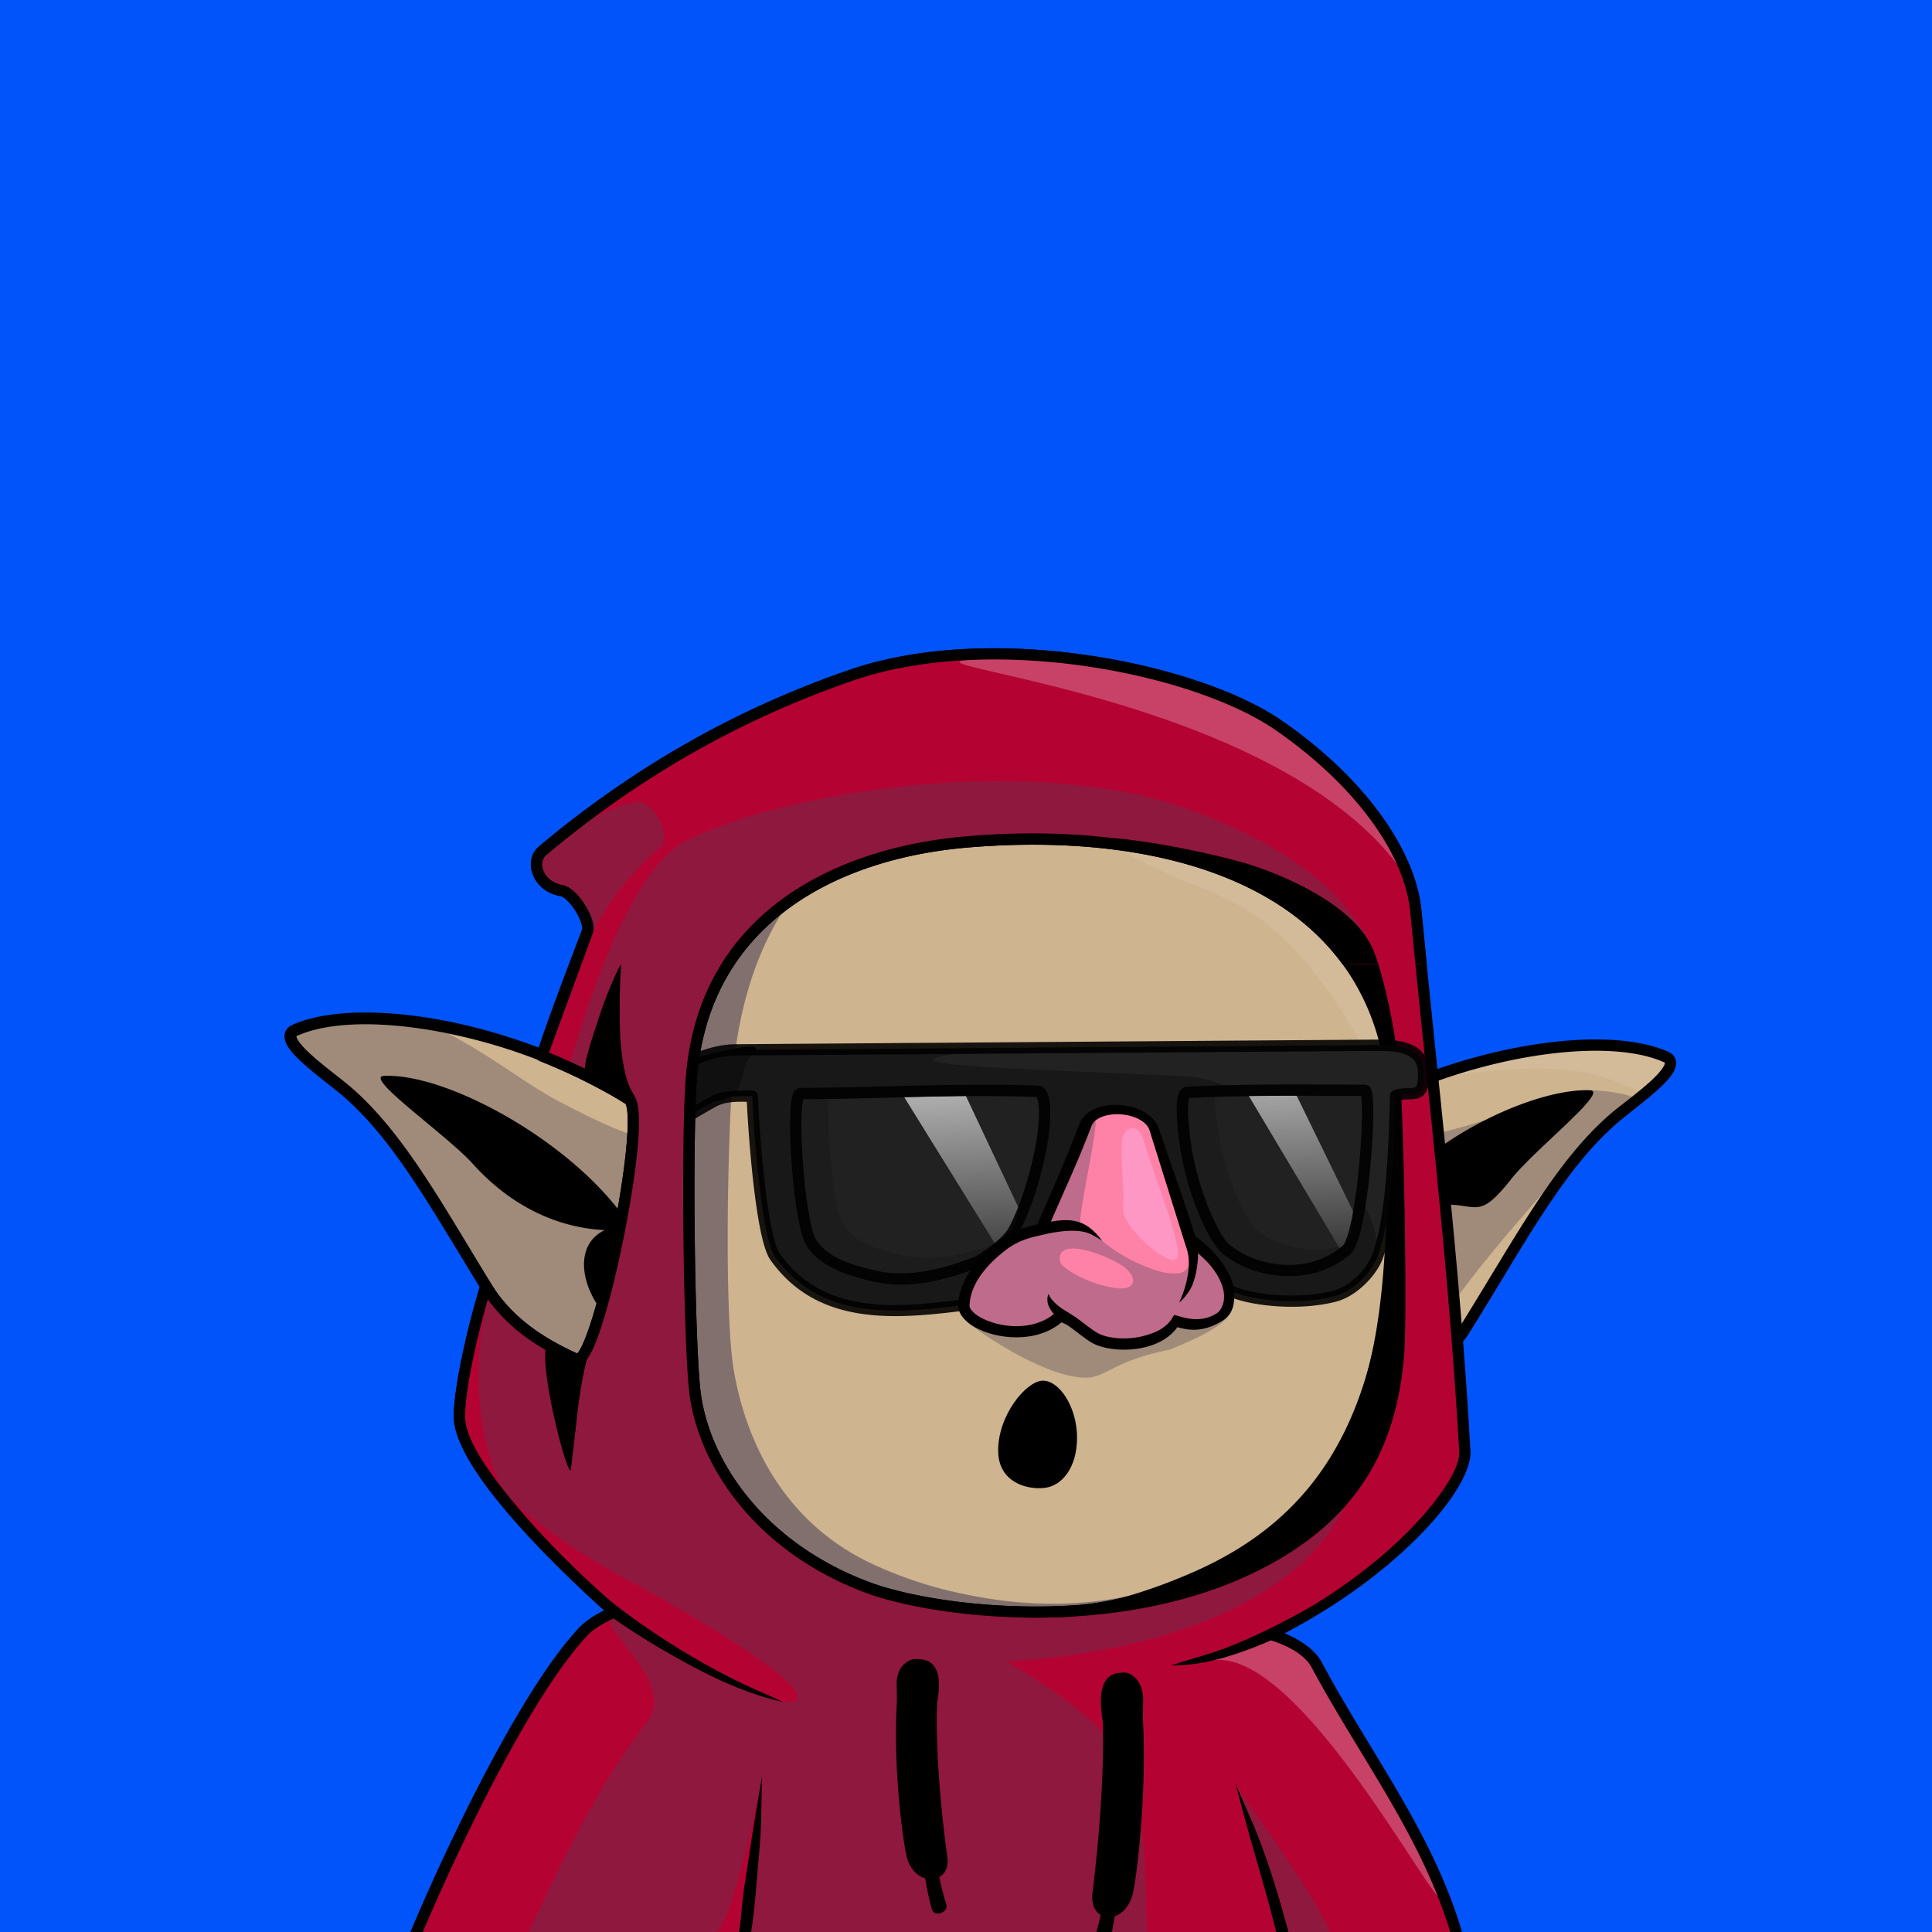 <svg xmlns="http://www.w3.org/2000/svg" viewBox="0 0 2048 2048"><rect width="100%" height="100%" fill="#0054fa"/><g><path d="M664.25 1163.954l.12-8.52c.8-178.728 128.36-299.391 281.77-312.65 261.879-22.635 506.601 68.68 531.1 307.08l.76 8c103.833-46.91 227.811-63.93 287.686-37.61 22.147 9.74-33.629 47.01-54.284 64.78-58.889 50.65-100.057 130.4-159.538 225.58-16.432 26.29-64.94 55.98-103.185 66.12-33.983 99.12-96.476 158.29-182.401 195.73-20.435 8.9-40.483 16.44-60.333 22.6-21.982 8.47-33.677 16.19-35.954 30.73 65.587.63 135.027 26.53 198.6 114.89 41.749 58.02 79.428 133.63 111.807 207.32H512.26c51.49-109.62 90.59-193.75 158.05-270.42 30.35-34.5 112.98-63.8 173.85-70.81l-.28-42.88c-77.35-31.62-192.24-139.97-195.96-206.06-.07-1.24-.07-3.25 0-5.95-39.29-3.74-101.98-39.04-121.07-69.58-59.48-95.17-100.65-174.92-159.54-225.57-20.65-17.77-76.43-55.04-54.28-64.78 72.79-32 240.32.05 351.22 72z" fill="#ceb48f"/><path d="M1339.601 919.447c134.666 83.519 147.647 264.478 138.178 252.824-17.558-21.602-69.783-172.432-182.619-221.684-73.261-31.98-140.617-53.551-132.157-96.243 1.407-7.073 108.658 22.968 176.598 65.104zm171.389 225.152c92.045-35.298 204.328-53.607 259.807-22.537 8.18 4.581-14.491 36.79-29.671 34.271-31.586-5.244-53.031-42.345-230.136-11.735zm-340.171 581.63c1.645-7.552 85.513 1.804 146.382 57.832 69.208 63.692 116.474 160.354 109.435 156.547-62.753-33.993-46.047-52.918-112.495-102.58-122.765-91.764-152.599-52.399-151.085-64.312.635-5.006 4.221-31.282 7.763-47.487z" fill="#fff" fill-opacity=".1"/><path d="M716.59 1205.4c-7.392-8.79-15.342-17.33-24.25-25.47-6.429-5.88-13.231-11.49-20.441-16.84l-1.608-1.18.081-6.45c.784-175.291 125.818-293.694 276.28-306.699 74.288-6.421 147.238-3.646 214.048 9.158-46.71-7.553-95.59-9.226-144.43-5.007-135.032 11.664-225.18 116.514-239.482 285.818-5.233 61.94-9.551 253.77 1.276 315.37 11.095 63.12 44.916 157.73 151.538 206.06 53.529 24.26 155.348 53.39 263.398 32.48-.36.1-15.6 11.34-15.45 11.31 0 0-149.41 138.84-235.221 120.5 51.737 16.44 115.461 21.24 170.521 1.08 43.97-16.11 95.76 141.88 103.36 222.47H594.838c27.912-59.41 72.782-156.39 125.001-221.88 44.124-55.33 95.768-84.42 123.644-87.63-.026-.09-.034-63.24-.055-81.28-45.307-19.37-102.749-64.46-142.634-111.29-26.535-31.16-45.451-62.96-46.883-88.42l-.432-9.33c-.01-1.99-4.887-2.25-4.985-2.26h-.011c-18.557-1.79-42.488-10.98-64.275-23.26-22.529-12.7-42.835-28.67-52.146-43.6-39.189-62.82-70.441-118.93-104.044-164.44-17.717-23.99-36.1-45.06-56.574-62.69-10.3-8.86-29.381-22.6-43.081-35.32-3.766-3.5-7.109-6.91-9.682-10.11-1.731-2.15-3.1-4.16-3.887-6.02a7.68 7.68 0 0 1-.423-1.25c-.053-.23-.239-.43-.129-.6.243-.39.75-.57 1.346-.83 35.917-15.82 95.36-15.34 159.448-2.25 49.412 25.83 82.14 53.67 119.802 73.2 45.949 23.82 85.53 42.72 117.572 41.82 1.94-.06 4.621-.44 5.676-2.13.543-.87-1.495-3.03-1.496-3.03zm627.69 842.6c-3.15-13.2-6.34-25.6-9.72-38.08l-8.96-31.63-6.01-21.13-7.23-26.56-7.06-26.68c7.08 16.07 61.11 89.31 82.79 144.08h-43.81zm345.47-845.52c-54.99 64.46-110.62 122.25-161 194.9-21.98 31.69-46.91 66.71-78.59 76.73 17.41-67.03 32.04-203.75 31.87-273.34 17.25 21.55 169.61-44.7 200.43-45.15 15.99-.23 59.29 4.78 49.25 13.1l-41.96 33.76z" fill="#4c4157" fill-opacity=".35"/><path d="M1473.48 2048c-31.36-70.61-69.82-148.31-109.76-203.82-61.23-85.08-127.9-111.06-191.16-112.35-1.75 6.25-2.99 13.39-4.03 20.96l-1.27 9.63-1 6.46c-.37 2.2-.78 4.3-1.23 6.49-.63 2.99-1.33 5.75-1.98 8.7-.54-2.54-1.12-4.92-1.56-7.52-.65-3.79-1.14-7.5-1.43-11.33-.29-3.85-.28-7.65-.21-11.4.1-6.04.61-11.84 1.34-17.25 1.19-8.94 3.33-16.76 6.44-22.7.51-.97 1.05-1.88 1.62-2.75-100.32 22.51-198.598 9.82-319.09-38.22l.313 34.25c-.105 12.79-.504 25.53-1.236 41.16-.295 6.31 4.324 13.83 11.93 22.01 18.966 20.4 56.914 42.72 103.326 54.73 16.688 4.32 34.469 7.27 52.877 8.4 11.69.71 23.61.55 35.71-.2 5.91-.36 11.84-.85 17.84-1.45 5.95-.6 11.88-1.26 17.92-2.1 7.99-1.12 15.91-2.32 24.01-4.17-6.74 3.46-13.33 6.58-20.23 9.18-4.7 1.77-9.42 3.21-14.18 4.52-4.84 1.33-9.67 2.45-14.54 3.34-3.28.6-6.57 1.06-9.86 1.43-12.58 1.43-25.07 1.63-37.29 1.08-19.229-.88-37.816-3.91-55.253-8.34-49.182-12.5-89.212-36.5-109.288-58.09-10.457-11.25-15.564-22.24-15.145-30.92l1.188-34.16c-58.719 8.08-134.861 35.49-163.445 67.98-65.324 74.25-106.729 161.58-155.993 266.45h-12.972c51.774-110.2 92.14-197.3 159.955-274.38 30.174-34.29 110.673-63.91 172.324-72.14l-.216-33.59c-46.569-20.16-105.394-66.22-146.247-114.19-28.554-33.53-48.187-68.13-49.728-95.53-.017-.29-.03-.63-.04-1-19.037-2.93-42.322-11.96-63.642-23.92-24.563-13.77-46.446-31.45-56.617-47.68-32.852-52.48-60.121-100.25-87.863-141.03-22.174-32.6-44.621-60.69-70.596-83-14.586-12.54-46.173-34.73-56.936-50.45-3.947-5.76-5.309-11.12-4.392-15.31.842-3.86 3.342-7.34 8.615-9.66 47.079-20.66 133.03-15.67 218.378 10.04 36.991 11.15 74.084 25.77 107.43 44.28 7.556 4.08 14.942 8.32 22.121 12.73 1.868-180.935 131.512-302.905 287.231-316.364 265.331-22.933 512.591 70.755 537.561 312.204 60.98-26.46 128.04-42.78 184.9-46.39 40.2-2.55 75.37 1.31 100.02 12.15 4.61 2.02 7.04 4.99 8.09 8.25 1.36 4.18.31 9.58-3.54 15.45-10.33 15.76-42.56 38.4-57.34 51.11-58.5 50.32-99.27 129.66-158.36 224.21-16.57 26.52-64.49 56.61-103.57 67.87-34.79 99.22-98.12 158.58-184.71 196.3-20.64 9-40.88 16.61-60.93 22.84-8.16 3.16-14.83 6.19-20.01 9.57-4.35 2.84-7.56 5.91-9.58 9.63 64.74 2.66 132.85 30.37 195.31 117.18 41.97 58.33 79.88 134.32 112.43 208.41a5.95 5.95 0 0 1 .5 2.41h-12.91zm-1.46-889.61l-.75-7.91c-24.17-235.178-266.28-324.047-524.618-301.719-150.462 13.005-275.496 131.408-276.28 306.699l-.081 6.45 1.608 1.18c7.21 5.35 14.012 10.96 20.441 16.84 8.908 8.14 16.858 16.68 24.251 25.47-8.794-7.2-18.26-13.79-28.23-20.36-7.111-4.69-26.405-15.42-27.379-16.05-9.849-6.39-20.15-12.46-30.794-18.2-32.965-17.26-68.812-31.95-104.928-42.66-82.063-24.34-164.486-30.24-209.672-10.34-.596.26-1.103.44-1.346.83-.11.17.076.37.129.6a7.68 7.68 0 0 0 .423 1.25c.787 1.86 2.156 3.87 3.887 6.02 2.573 3.2 5.916 6.61 9.682 10.11 13.7 12.72 32.781 26.46 43.081 35.32 20.474 17.63 38.857 38.7 56.574 62.69 33.603 45.51 64.855 101.62 104.044 164.44 9.311 14.93 29.617 30.9 52.146 43.6 21.787 12.28 45.718 21.47 64.275 23.26h.011c.098.01 4.975.27 4.985 2.26.009 1.9.386 8.51.432 9.33 1.432 25.46 20.348 57.26 46.883 88.42 40.688 47.78 99.648 93.74 145.356 112.42 160.39 65.58 280.22 68.54 417.73 8.62 122.31-53.29 196.03-151.54 206.8-348.45 2.87-52.35 6-106.92 1.34-160.12zm-1064.783-17.94c66-2.67 191.943 66.49 250.961 145.34 14.558 19.45 30.905 41.84 44.229 63.95 12.896 21.4 11.905 69.97-3.528 71.12-60.576 4.53-110.059-92.04-57.849-116.91-48.187-2.24-98.222-24.04-139.601-69.96-28.326-31.44-117.065-92.62-94.212-93.54zm1063.353 277.7c-3.52 17.46-7.71 33.93-12.56 49.47 34.72-11.89 74.42-37.28 88.74-60.19 59.87-95.79 101.44-175.97 160.72-226.94 14.13-12.17 45.24-33.52 55.12-48.59.77-1.19 1.4-2.3 1.8-3.37.26-.68.54-1.27.37-1.81-.17-.51-.8-.66-1.51-.97-23.26-10.22-56.49-13.56-94.43-11.15-56.76 3.6-123.89 20.18-184.51 47 2.33 29.25 2.42 58.87 1.56 88.29 59.15-58.63 150.93-96.37 199.72-94.13 20.18.93-58.17 62.1-83.18 93.54-36.53 45.92-34.73 25.5-77.28 27.74 35.01 18.89-8.28 103.49-54.56 141.11zM787.582 2048c2.866-14.28 5.304-27.7 7.576-41.28l5.053-32.49 3.362-21.7 4.51-27.16 4.718-27.18-1.028 47.31c-.515 11.17-1.291 21.54-2.234 31.47-2.35 24.76-5.708 46.68-9.915 71.03h-12.042zm556.698 0c-3.15-13.2-6.34-25.6-9.72-38.08l-8.96-31.63-6.01-21.13-7.23-26.56-7.06-26.68 18.81 43.43c4.2 10.37 7.82 20.11 11.1 29.53 8.48 24.28 14.7 46.24 21.28 71.12h-12.21z"/></g><g><path d="M437.423 2048c44.546-106.33 122.124-255.71 180.469-317.92 8.979-9.58 22.284-16.62 33.342-21.32-71.2-63.54-165.229-159.68-164.287-208.32.619-31.92 14.876-94.04 28.058-136.93 21.766 34.8 52.448 57.88 96.171 77.5 21.54 9.67 77.39-263.35 55.058-276.45-30.852-18.09-59.154-32.36-91.739-45.33 14.814-44.21 30.324-84.72 48.141-131.559 4.119-10.83-14.733-41.466-27.539-43.668-24.998-4.298-33.543-30.721-19.823-42.231 92.665-77.732 199.731-142.179 327.332-186.071 149.004-51.254 365.464-7.336 453.174 53.452 86.13 59.685 139.03 134.25 145.06 196.781 18.57 192.686 41.05 378.296 51.92 572.686 1.99 35.6-74.58 128.36-206.22 193.78 18.28 5.24 40.56 16.31 49.09 32.23 52.23 97.52 117.67 176.63 147.93 283.37H437.423zM1024 892.548c-135.032 11.664-276.616 78.841-290.918 248.142-5.233 61.94-2.933 268.02 3.061 330.28 7.468 77.57 68.101 169.03 184.226 212.07 74.48 27.6 288.011 54.02 439.501-39.5 173.91-107.37 113.37-291.01 117.75-447.82 6.93-248.314-219.96-323.357-453.62-303.172z" fill="#b40333"/><path d="M604.894 1125.66c33.069-113.87 75.432-210.666 123.458-234.674 108.552-54.266 366.158-91.304 527.278-34.53 134.06 47.24 177.02 108.051 192.15 136.12-31.54-45.979-110.18-72.589-129.25-77.971-51.04-14.402-112.32-24.548-140.04-26.302-10.35-1.392-20.86-2.387-31.44-3.025-40.12-2.894-81.72-2.323-123.57 1.292-137.75 11.9-281.786 80.902-296.376 253.61-5.251 62.15-2.947 268.91 3.067 331.37 7.636 79.33 69.357 173.1 188.113 217.11 75.368 27.94 291.446 54.62 444.736-40.02 25.34-15.64 45.82-32.87 62.32-51.37-54.03 109.11-210.58 154.94-358.38 164.11 43.71 25.33 79.2 50.59 102.3 75.76.9 70.83-9.8 159.44-11.04 167.92-1.84 12.61 2.16 21.01 8.41 24.88-1.67 8.94-3.47 14.71-4.42 18.06H796.211c4.099-24.46 5.665-53 8.027-78.23 1.009-10.78 1.843-22.01 2.402-34.11l.025-.55c.395-8.68.605-17.75.763-27.38l.245-17.13.11-7.59-.427 2.53a3.6 3.6 0 0 0-.033.19l-.514 3.01c-4.869 27.11-32.15 152.67-48.215 159.26H560.562c27.912-59.41 72.782-156.39 125.001-221.88 29.911-37.51-34.724-87.1-39.447-108.44 1.482-.73 2.952-1.41 4.393-2.06 34.359 24.44 77.723 48.34 99.625 59.1 11.027 5.41 18.65 8.96 29.741 13.46 26.429 10.72 43.697 14.55 50.565 15.99 40.129 2.65 3.053-35.8-156.183-124.8-12.251-6.39-23.987-12.87-35.129-19.37-48.033-28.05-85.006-56.53-104.43-79.34l-.551-.7c-9.327-12.61-43.777-94.98-17.012-202.57 15.872 21.82 35.811 38.91 61.049 53.57-3.615 34 25.556 141.64 27.056 126.14 1.303-13.48 2.652-23.06 4.058-34.39 1.795-14.45 4.535-49.1 12.605-81.12.005-.02.003-.04-.007-.07 3.389-4.44 7.227-12.06 11.037-22.17 19.871-52.78 44.602-177.56 44.477-230.77-.024-10.26-1.177-18.04-2.937-22.67-3.964-10.43-12.34-13.81-16.473-59.86-1.201-13.39-1.796-50.19.345-83.53.208-3.24-13.782 26.65-22.288 52.57-8.758 26.68-15.399 45.89-16.199 57.63l-14.964-7.06zm604.626 810.59c6.65 40.48 4.03 83.53 6.69 111.75h-37.58c1.8-8.49.56-2.86 2.98-16.62 8.47-2.81 16.66-11.44 19.73-26.32 2.01-9.71 5.6-35.57 8.18-68.81zM827.807 969.262c-27.683 45.118-45.337 102.198-51.019 169.468-5.233 61.94-9.551 253.77 1.276 315.37 11.095 63.12 47.168 160.51 151.538 206.06 41.716 18.2 71.378 26.74 118.298 34.53 67.06 11.13 118.06 4.55 162.43-6.44-18.78 5.36-37.64 9.38-56.28 12.27-97.76 8.54-188.374-7.09-231.596-23.11-113.495-42.06-173.04-131.2-180.338-207.01-5.975-62.06-8.271-267.47-3.055-329.21 6.576-77.84 40.702-133.54 88.746-171.928zM980.708 1991.12c1.856 10.91 4.056 21.87 7.154 32.96 2.338 8.37 18.008 3.32 15.248-5.45-3.02-9.59-5.426-19.19-7.423-28.8 6.253-3.48 10.243-11.04 8.403-22.39-1.29-7.98-12.961-94.97-10.829-159.91.215-6.55 7.309-32.67-5.683-44.17-4.717-4.18-11.106-4.69-17.227-4.69-5.316 0-9.846 3.12-13.605 7.15-3.759 4.02-6.223 12.09-6.223 17.78 0 6.81.471 15.15-.007 24.55-3.518 69.3 6.531 142.19 10.453 159.29 3.071 13.4 11.27 21.16 19.739 23.68zm332.062-93.42c23.55 31.41 89.21 125.93 96.8 150.3h-43.73c0-.46-2.7-10.33-6.46-23.28-3.46-12.14-7.19-24.57-11.05-36.56l-4.52-13.59-1.56-4.51c-3.6-10.28-7.56-20.91-12.15-32.23-5.04-12.45-10.88-25.55-17.33-40.13z" fill="#4c4157" fill-opacity=".35"/><path d="M1024 699.821c211.89-22.784 404.19 72.85 470.74 236.378C1375.35 742.077 959.268 706.782 1024 699.821zm262.62 1060.159c20.68-8.4 41.42-16.69 61.49-26.18 7.83-3.7 26.16 10.21 43.45 20.15 52.95 96.71 124.14 209.5 132.52 256.3-27.48-32.02-153.79-261.07-237.46-250.27z" fill="#fff" fill-opacity=".25"/><path d="M435.17 2048c45-106.82 120.331-260.17 178.346-322.03 7.329-7.81 17.341-14.09 26.916-18.85-48.852-44.13-106.289-101.86-136.902-148.97-14.447-22.24-22.881-42.36-22.581-57.82.625-32.31 14.982-95.18 28.321-138.59.69-2.24 2.626-3.88 4.955-4.18 2.329-.31 4.622.77 5.867 2.77 20.859 33.35 50.226 55.52 91.785 74.42.64-.75 1.609-1.94 2.308-3.09 2.642-4.35 5.465-10.86 8.421-18.98 2.748-7.55 5.579-16.45 8.417-26.3 15.569-54.06 31.291-136.7 33.988-184.54.664-11.77.563-21.35-.634-27.68-.362-1.92-1.296-4.16-1.486-4.6-30.459-17.85-58.429-31.94-90.616-44.76a6 6 0 0 1-3.469-7.48c14.839-44.28 30.374-84.86 48.222-131.782.485-1.278.171-3.014-.29-4.998-.685-2.949-1.994-6.247-3.679-9.57-3.143-6.197-7.599-12.471-12.187-16.744-2.365-2.202-4.634-3.939-6.791-4.31-21.063-3.621-32.037-20.639-31.292-35.068.35-6.791 3.188-13.108 8.629-17.672 93.203-78.185 200.894-143.002 329.236-187.148 150.776-51.864 369.786-7.316 458.546 54.193 87.9 60.911 141.46 137.322 147.61 201.138 18.58 192.761 41.07 378.461 51.94 572.921.64 11.53-5.91 28.78-19.84 48.94-29.11 42.15-90.48 98.77-177.16 144.16 16.03 6.63 32.01 17.06 39.17 30.42 51.72 96.58 117.94 181.07 148.89 286.2h-12.52c-31.04-102.48-96.19-185.75-146.95-280.54-7.51-14.01-26.81-23.59-43.2-28.62-20.88 9.43-39.53 15.18-45.94 17.13-11.38 3.47-19.17 5.09-20.86 5.44-6.04 1.25-10.3 1.96-18.52 2.91-4.19.49-8.93.74-9.71.78-6.86.36-9.51.3-10.76.29 17.6-5.74 26.58-8.01 44.75-13.84 37.77-12.11 90.1-40.33 104.72-49.16 66.54-40.2 113.83-86.69 138.22-121.99 11.89-17.21 18.28-31.61 17.73-41.45-10.86-194.3-33.34-379.84-51.9-572.44-5.91-61.247-58.15-133.967-142.5-192.426-86.68-60.065-300.58-103.355-447.812-52.709-126.86 43.637-233.301 107.713-325.428 184.994-3.802 3.19-4.976 8.084-4.1 12.937 1.526 8.451 9.022 16.71 21.084 18.784 3.991.686 8.562 3.28 12.936 7.354 5.518 5.139 10.931 12.645 14.711 20.097 2.624 5.175 4.455 10.333 5.135 14.682.585 3.749.317 7.033-.652 9.581l-46.256 125.976a614.17 614.17 0 0 1 37.87 16.94c.8-11.74 7.441-30.95 16.199-57.63 8.506-25.92 22.496-55.81 22.288-52.57-2.141 33.34-1.546 70.14-.345 83.53 4.133 46.05 12.509 49.43 16.473 59.86 1.76 4.63 2.913 12.41 2.937 22.67.125 53.21-24.606 177.99-44.477 230.77-3.81 10.11-7.648 17.73-11.037 22.17.01.03.012.05.007.07-8.07 32.02-10.81 66.67-12.605 81.12l-4.058 34.39c-1.5 15.5-30.671-92.14-27.056-126.14-25.238-14.66-45.177-31.75-61.049-53.57-11.905 41.28-23.634 94.52-24.189 123.17-.359 18.56 14.256 44.12 35.692 72.29 31.58 41.49 77.538 88.84 119.211 124.8 3.628 3.13 75.221 60.6 164.275 98.29 6.463 2.73 12.194 5.7 18.316 8.23-6.868-1.44-24.136-5.27-50.565-15.99-11.091-4.5-18.714-8.05-29.741-13.46-21.902-10.76-65.266-34.66-99.625-59.1-9.686 4.35-20.639 10.46-28.24 18.56-56.5 60.25-129.304 208.77-174.063 313.82H435.17zm348.114 0c2.616-13.52 3.172-32.42 5.325-45.46l5.491-35.78 3.654-23.91 4.901-29.91 5.128-29.93-1.118 52.1c-.559 12.31-1.403 23.72-2.427 34.66-2.362 25.23-3.928 53.77-8.027 78.23h-12.927zm569.536 0c-3.04-12.34-7.85-30.12-11.09-41.96l-9.85-34.5-6.6-23.05-7.96-28.97-7.77-29.09 20.55 47.4c4.59 11.32 8.55 21.95 12.15 32.23 8.64 24.64 16.9 53.09 23.59 77.94h-13.02zm132.06-896.03c3.6 62.16 6.99 247.22 3.41 286.74-7.31 80.7-36.36 155.05-125.27 209.93-153.29 94.64-369.368 67.96-444.736 40.02-118.756-44.01-180.477-137.78-188.113-217.11-6.014-62.46-8.318-269.22-3.067-331.37 14.59-172.708 158.626-241.71 296.376-253.61 52.9-4.57 105.41-4.275 155.01 1.733 27.72 1.754 89 11.9 140.04 26.302 20.15 5.685 106.75 35.053 134.11 85.915 13.58 25.26 29.59 105.73 32.24 151.45zm-13.26 43.58c6.81-244.293-217.22-316.882-447.1-297.025-132.314 11.43-271.445 76.782-285.459 242.665-5.216 61.74-2.92 267.15 3.055 329.21 7.298 75.81 66.843 164.95 180.338 207.01 43.222 16.02 133.836 31.65 231.596 23.11 60.76-9.41 123.75-30.84 179.1-71.48 115.3-84.66 130.67-207.16 136.33-331.88 1.49-32.66 1.22-68.61 2.14-101.61zm-490.912 795.57c-8.469-2.52-16.668-10.28-19.739-23.68-3.922-17.1-13.971-89.99-10.453-159.29.478-9.4.007-17.74.007-24.55 0-5.69 2.464-13.76 6.223-17.78 3.759-4.03 8.289-7.15 13.605-7.15 6.121 0 12.51.51 17.227 4.69 12.992 11.5 5.898 37.62 5.683 44.17-2.132 64.94 9.539 151.93 10.829 159.91 1.84 11.35-2.15 18.91-8.403 22.39 1.997 9.61 4.403 19.21 7.423 28.8 2.76 8.77-12.91 13.82-15.248 5.45-3.098-11.09-5.298-22.05-7.154-32.96zM1162.21 2048c.95-3.35 2.75-9.12 4.42-18.06-6.25-3.87-10.25-12.27-8.41-24.88 1.29-8.87 12.96-105.57 10.83-177.75-.21-7.28-7.3-36.31 5.69-49.1 4.71-4.64 11.1-5.2 17.22-5.2 5.32 0 9.85 3.46 13.61 7.93 3.76 4.48 6.22 13.45 6.22 19.77 0 7.57-.47 16.84.01 27.29 3.52 77.02-6.53 158.04-10.46 177.06-3.07 14.88-11.26 23.51-19.73 26.32-2.42 13.76-1.18 8.13-2.98 16.62h-16.42z"/></g><g><path d="M668.361 1166.22c25.868-17.21 43.196-33.59 71.233-44.55 11.287-4.41 25.456-8.66 40.024-8.74l679.722-4.92c21.64-.11 47.78 1.83 49.45 25.96 2.44 35.09-12.96 21.38-29.3 27.48-1.5 50.43-3.73 130.53-19.72 171.6-6.04 15.5-24.96 35.81-44.98 40.94-49.58 12.71-111.9-.2-117.7-10.95-9.58-17.75-18.34-30.14-35.69-43.44-11.5-37.93-26.04-83.4-39.48-120.55-15.31-25.41-64.21-26.27-73.98.7-13.37 36.91-27.8 72.13-44.13 105.2-38.08 6.74-67.86 30.12-82.88 78.52-72.41 9.11-151.493 16.38-199.559-51.64-12.742-18.03-21.443-112.83-23.981-169.81-14.351-.02-29.177-.98-41.626 5.96-14.56 8.11-28.792 16.62-42.683 25.55-14.896-11.95-25.934-15.28-44.72-27.31z" fill="#181818"/><path d="M668.361 1166.22c25.868-17.21 43.196-33.59 71.233-44.55 5.191-2.03 79.704-23.63 58.052-3.92-18.748 17.07.27 44.3-41.882 50.23-16.506 2.32-28.792 16.62-42.683 25.55-14.896-11.95-25.934-15.28-44.72-27.31z" fill="#101010"/><path d="M1037.91 1111.13l421.43-3.12c21.64-.11 47.78 1.83 49.45 25.96 2.44 35.09-12.96 21.38-29.3 27.48-1.5 50.39-3.73 130.4-19.68 171.49 9.32-77.53-129.93-188.83-201.58-192.06-208.75-9.42-344.362-11.97-222.92-26.93l2.6-2.82z" fill="#222"/><path d="M851.583 1165.17c81.865-.28 162.857-5.46 247.317-2.33.41 1.05 1.6 4.24 1.96 7.09 1.37 10.79.01 27.62-3.15 44.85-5.34 29.17-16.06 64.09-28.87 87.58-2.55 4.67-8.01 9.92-13.84 14.77-9.07 7.55-19.18 14.05-22.26 15.25-37.37 14.54-72.618 22.23-106.018 14.14-20.158-4.89-48.766-11.81-61.664-32.59-3.133-5.05-5.75-16.2-8.093-30.15-5.79-34.48-8.84-85.41-6.802-109.84.275-3.29.974-6.77 1.42-8.77zm408.957-1.3c61.99-3.06 122.18-2.26 182.3-2.07.31 2.49.75 6.53.84 10.36.7 27.72-3.56 85.12-11.05 121.15-1.86 8.92-3.89 16.48-6.13 21.84-1.1 2.62-2.06 4.64-3.26 5.65-37.18 31.08-90.94 22.5-119.8-1.37-3.99-3.3-8.47-10.07-13.12-18.93-11.69-22.31-23.62-57.4-27.92-88.83-1.21-8.82-2.12-17.15-2.63-24.49-.57-8.21-.65-15.14.01-20.04.15-1.13.51-2.43.76-3.27z" fill="#212121"/><path d="M1051.95 1319.6c-8.18 6.45-16.47 11.71-19.21 12.78-37.37 14.54-72.618 22.23-106.018 14.14-20.158-4.89-48.766-11.81-61.664-32.59-3.133-5.05-5.75-16.2-8.093-30.15-5.79-34.48-8.84-85.41-6.802-109.84.275-3.29.974-6.77 1.42-8.77l26.455-.24c-1.042 26.25 1.958 71.27 7.23 102.66 2.342 13.95 4.959 25.09 8.092 30.14 12.898 20.79 41.507 27.71 61.665 32.6 30.678 7.43 62.915 1.55 96.925-10.73zm372.07.37c-.25.32-.51.6-.78.83-37.18 31.08-90.94 22.5-119.8-1.37-3.99-3.3-8.47-10.07-13.12-18.93-11.69-22.31-23.62-57.4-27.92-88.83-1.21-8.82-2.12-17.15-2.63-24.49-.57-8.21-.65-15.14.01-20.04.15-1.13.51-2.43.76-3.27l27.12-1.11c.07 2.56.21 5.31.41 8.22.51 7.35 1.43 15.67 2.63 24.5 4.31 31.42 16.23 66.52 27.92 88.82 4.65 8.86 9.13 15.64 13.12 18.94 22.28 18.42 59.4 27.74 92.28 16.73z" fill="#1c1c1c"/><path d="M1269.16 1103.51l-9.14 135.96c-8.5 17.38-18.96 27.3-31.94 26.93l-3.05-187.85 44.13 24.96zM964.919 929.2l-10.537 129.53c-8.493 17.39-27.723 22.15-40.7 21.78l-6.085-182.849 57.322 31.539z" fill="url(#eyes-ingobnito-eyes-ingobnito-eyes-ingobnito-A)" transform="matrix(.867 -.498 .498 .867 -275.489 836.624)"/><path d="M665.037 1161.23c26.263-17.48 43.908-34.03 72.373-45.15 11.891-4.65 26.829-9.07 42.176-9.15l679.724-4.92c11.53-.06 24.25.54 34.32 4.26 11.65 4.3 20.12 12.41 21.15 27.29 1.06 15.28-1.53 22.77-5.11 26.62-2.98 3.21-6.86 4.6-11.54 5.04-3.71.36-8.14-.08-12.77.81-1.54 51.17-4.28 128.82-20 169.2-6.58 16.89-27.26 38.98-49.08 44.57-35.81 9.18-78.05 5.41-102.22-1.48-6.64-1.89-11.97-4.04-15.61-6.2-3.4-2.01-5.56-4.24-6.64-6.23-9.15-16.96-17.48-28.82-34.06-41.53-.99-.76-1.72-1.82-2.09-3.02-11.41-37.64-25.82-82.72-39.17-119.67-8.14-12.89-26.5-17.92-41.65-15.23-9.59 1.71-18.08 6.57-21.26 15.36-13.45 37.12-27.96 72.54-44.39 105.81a6.02 6.02 0 0 1-4.33 3.25c-36 6.37-64 28.64-78.2 74.39-.7 2.25-2.64 3.88-4.98 4.17-74.552 9.39-155.722 15.9-205.209-54.13-4.097-5.8-8.059-18.92-11.316-36.21-6.803-36.13-11.519-91.27-13.492-131.12-11.497-.16-23.066-.27-32.978 5.26a784.81 784.81 0 0 0-42.36 25.36c-.881.56.872 7.5.197 6.76-2.124-2.31-6-6.17-7.195-7.13-14.715-11.8-25.643-15.05-44.201-26.93-1.707-1.1-2.746-2.98-2.764-5-.018-2.03.988-3.93 2.675-5.05zm416.003 143.74c5.98-2.28 12.23-4.06 18.71-5.36 15.69-32.09 29.62-66.2 42.55-101.9 4.63-12.8 16.47-20.6 30.44-23.08 19.99-3.55 43.92 4.07 54.32 21.32a6.03 6.03 0 0 1 .5 1.06c13.26 36.64 27.59 81.37 39.03 119.02 17.12 13.45 26.06 26.15 35.78 44.16.32.6 1.18 1.01 2.19 1.61 2.97 1.75 7.37 3.44 12.79 4.98 22.69 6.47 62.34 10.02 95.95 1.4 18.22-4.67 35.38-23.2 40.88-37.31 15.8-40.58 17.83-119.76 19.31-169.59.08-2.44 1.62-4.59 3.9-5.45 5.58-2.08 11.06-2.24 15.93-2.37 1.72-.05 3.33-.09 4.81-.33 1.1-.17 2.12-.37 2.83-1.21.84-.98 1.3-2.49 1.64-4.61.52-3.18.59-7.38.21-12.92-.65-9.26-6.08-14.19-13.33-16.86-8.83-3.26-20-3.57-30.11-3.52l-679.721 4.92c-13.789.08-27.188 4.15-37.871 8.33-24.736 9.66-40.963 23.69-62.392 38.69 13.221 7.79 22.708 11.8 34.026 20.25 12.86-8.17 26.008-15.98 39.43-23.46 13.34-7.44 29.179-6.75 44.557-6.72a6 6 0 0 1 5.985 5.73c1.766 39.64 6.52 97.69 13.564 135.11 2.82 14.97 5.775 26.48 9.324 31.51 45.807 64.82 120.884 58.25 190.118 49.62 4.12-12.34 9.2-23.06 15.12-32.3-37.818 14.08-73.64 20.72-107.614 12.49-22.765-5.52-54.469-14.45-69.034-37.92-3.597-5.8-7.042-18.48-9.731-34.49-5.948-35.42-9.02-87.74-6.927-112.83.616-7.37 1.858-12.7 3.28-15.26l1.426-1.99 1.555-1.32 1.825-.85 2.163-.34c83.384-.16 165.797-5.54 251.837-2.3 4.79.18 9.3 3.83 11.38 11.71 2.9 10.98 1.88 32.38-2.15 54.35-5.34 29.1-15.87 63.67-28.48 88.03zm-229.457-139.8c-.446 2-1.145 5.48-1.42 8.77-2.038 24.43 1.012 75.36 6.802 109.84 2.343 13.95 4.96 25.1 8.093 30.15 12.898 20.78 41.506 27.7 61.664 32.59 33.4 8.09 68.648.4 106.018-14.14 3.08-1.2 13.19-7.7 22.26-15.25 5.83-4.85 11.29-10.1 13.84-14.77 12.81-23.49 23.53-58.41 28.87-87.58 3.16-17.23 4.52-34.06 3.15-44.85-.36-2.85-1.55-6.04-1.96-7.09-84.46-3.13-165.452 2.05-247.317 2.33zm595.367-15.36l2 .31 1.65.79 1.33 1.14 1.13 1.57c1.25 2.25 2.38 8.77 2.62 18.24.71 28.35-3.64 87.05-11.3 123.89-2.04 9.82-4.34 18.13-6.81 24.03-2.05 4.9-4.39 8.34-6.64 10.22-41.94 35.07-102.58 25.61-135.14-1.32-4.81-3.98-10.49-11.93-16.09-22.61-12.22-23.29-24.69-59.95-29.19-92.77-2.98-21.78-4.12-40.72-2.21-50.24 1.54-7.67 5.77-10.89 9.75-11.09 64.27-3.24 126.61-2.33 188.9-2.16zm-186.41 14.06c-.25.84-.61 2.14-.76 3.27-.66 4.9-.58 11.83-.01 20.04.51 7.34 1.42 15.67 2.63 24.49 4.3 31.43 16.23 66.52 27.92 88.83 4.65 8.86 9.13 15.63 13.12 18.93 28.86 23.87 82.62 32.45 119.8 1.37 1.2-1.01 2.16-3.03 3.26-5.65 2.24-5.36 4.27-12.92 6.13-21.84 7.49-36.03 11.75-93.43 11.05-121.15-.09-3.83-.53-7.87-.84-10.36-60.12-.19-120.31-.99-182.3 2.07z" fill-opacity=".89"/><path d="M1222.66 1198.24l39.9 120.34c13.54 7.87 32.87 31.29 35.88 42.12 4.02 14.49 3.8 28.26-5.28 33.97-29.05 18.26-45.81 2.09-48.66 6.74-16.16 26.38-62.78 27.47-82.46 17.65-13.14-6.56-33.23-28.27-39.83-22.56-36.03 31.17-101.02 8.16-100.45-12.51.72-26.28 21.23-48.53 40.22-63.32 14.51-11.3 27.87-14.49 41.92-17.58 15.34-35.65 31.55-71.16 45.87-109.34 9.12-24.33 64.24-21.04 72.89 4.49z" fill="#fe82a7"/><path d="M1155.237 1460.219c-41.64 3.84-117.31-47.32-131.237-60.12-3.016-34.33 9.075-65.77 59.977-89.8 7.08-2.53 13.79-4.52 20.14-5.97 5.24-1.2 44.86-115.8 56.67-116.06 4.64-.1-19 105.82-15.34 107.82 8.55 4.66 13.62 10.73 23.04 19.28 24.23 22 87.21 49.75 91.74 24.97 6.69-36.65 42.6.45 44.28 50.97-5.46 11.34-24.81 23.28-63.95 39.21-56.57 11.14-66.27 27.23-85.32 29.7zm41.27-112.47c-7.13-11.45-78.36-41.73-72.8-10.64 1.53 8.55 35.15 26.24 61.64 28.55 16.35 1.43 20.13-8.49 11.16-17.91z" fill="#4c4157" fill-opacity=".35"/><path d="M1248.05 1406.92c-7.42 10.47-19.23 17.19-32.33 20.72-20.34 5.48-43.59 3.16-56.36-3.22-8.06-4.02-18.73-13.56-27.39-19.34-2.29-1.52-5.53-2.92-6.62-3.37-27.27 22.8-69.23 17.94-91.89 5.22-11.5-6.45-17.92-15.25-17.7-23.1.77-28.06 22.25-52.1 42.53-67.89 14.32-11.16 27.54-14.93 41.32-18.04 14.94-34.62 30.64-69.17 44.54-106.26 2.31-6.17 6.87-11.02 12.91-14.44 8.06-4.56 18.87-6.55 29.69-5.89 18.55 1.12 36.58 10.21 41.6 25 14.19 41.87 26.27 74.12 38.67 114.29 6.74 4.45 15.91 12.46 23.15 21.2 8.29 10.01 14.33 20.87 15.99 26.84 2.72 9.8 2.79 19.7.74 27.03-1.66 5.94-5.6 10.97-10.55 14.08-19.46 12.24-34.01 10.5-43.21 8.38l-5.09-1.21zm-92.25-98.88c-16.91-8.07-50.37.86-50.61.91-13.23 2.91-25.86 5.81-39.53 16.46-17.69 13.78-37.24 34.25-37.91 58.75-.05 1.78.98 3.49 2.44 5.23 2.15 2.54 5.31 4.93 9.14 7.08 19.18 10.76 54.62 15.41 77.86-3.59-2.15-2.44-3.89-4.94-5.24-7.71-.45-.94-1.32-3.26-1.56-5.38-.4-3.55.15-5.81.88-7.75.04-.09.22-.68.58.27 1.6 4.12 4.85 7.23 5.05 7.43 1.72 1.87 4.13 3.88 4.5 4.19 2.32 1.94 5.3 3.88 7.71 5.35 2.4 1.47 9.3 5.66 11.67 7.36 7.87 5.65 16.9 13.54 23.94 17.05 10.84 5.41 30.61 7.02 47.88 2.37 4.57-1.24 12.88-3.59 19.14-7.84 10.52-7.12 11.34-13.17 13-14.15 1.74-1.03 25.25 11.75 45.72-2.36 4-2.76 16.98-19.47-6.66-49.45-3.94-4.98-9.21-9.47-13.82-13.87.13 12.56-2.87 29.07-8.23 38.19-4.21 7.17-8.72 11.47-9.12 11.87-1.61 1.62-3.14 3.13-2.09.96 1.15-2.36 3.36-7.53 4.81-12.28 2.72-8.97 7.39-25.48 3.23-41.47-.57-2.18-1.73-5.26-1.75-5.32l-38.26-122.23c-1.7-5-5.81-8.78-10.93-11.54-5.8-3.13-12.91-4.91-20.03-5.34-7.06-.43-14.14.46-19.95 2.85-4.95 2.04-8.97 5.15-10.69 9.71-12.94 34.54-29.02 68.95-43.02 101.19 18.57-3.2 32.05-2.15 44.89 9.6 5.36 4.89 7.89 8.72 9.17 10.26.15.18.33.35.48.53-.03-.02-.08-.18-2.96-1.95-1.16-.71-6.17-3.68-9.73-5.38z"/><path d="M1190.6 1203.68c-4.16 10.09.67 46.08.14 80.17-.28 17.41 53.38 64.78 57.59 48.56 3.82-14.73-23.59-82.72-36.95-126.16-4.03-13.15-16.13-13.86-20.78-2.57z" fill="#ffbcf3" fill-opacity=".37"/><defs><linearGradient id="eyes-ingobnito-eyes-ingobnito-eyes-ingobnito-A" x1="1173.4" y1="891.937" x2="1016.121" y2="1199.445" gradientUnits="userSpaceOnUse"><stop offset="0" stop-color="#fff"/><stop offset="1" stop-color="#fff" stop-opacity="0"/></linearGradient></defs></g><g><path d="M1105.6 1463.55c17.48 0 36.11 28.01 36.11 60.5s-16.58 50.77-33.49 53.05c-19.35 2.61-49.38-5.63-50.09-38.11-.85-38.54 30-75.44 47.47-75.44z"/></g><g><path d="M1080.04 2048H437.423c44.546-106.33 122.124-255.71 180.469-317.92 8.979-9.58 22.284-16.62 33.342-21.32-71.2-63.54-165.229-159.68-164.287-208.32.619-31.92 14.876-94.04 28.058-136.93 21.766 34.8 52.448 57.88 96.171 77.5 21.54 9.67 77.39-263.35 55.058-276.45-30.852-18.09-59.154-32.36-91.739-45.33 14.814-44.21 30.324-84.72 48.141-131.559 4.119-10.83-14.733-41.466-27.539-43.668-24.998-4.298-33.543-30.721-19.823-42.231 92.665-77.732 199.731-142.179 327.332-186.071 149.004-51.254 365.464-7.336 453.174 53.452 86.13 59.685 139.03 134.25 145.06 196.781l5.52 56.076h-75.8c-77.67-110.015-240.4-143.816-406.56-129.462-135.032 11.664-276.616 78.841-290.918 248.142-5.233 61.94-2.933 268.02 3.061 330.28 7.468 77.57 68.101 169.03 184.226 212.07 32.413 12.01 91.161 23.8 159.671 25.58V2048z" fill="#b40333"/><path d="M1080.04 2048H796.211c4.099-24.46 5.665-53 8.027-78.23 1.009-10.78 1.843-22.01 2.402-34.11l.025-.55c.395-8.68.605-17.75.763-27.38l.245-17.13.11-7.59-.427 2.53a3.6 3.6 0 0 0-.033.19l-.514 3.01c-4.869 27.11-32.15 152.67-48.215 159.26H560.562c27.912-59.41 72.782-156.39 125.001-221.88 29.911-37.51-34.724-87.1-39.447-108.44 1.482-.73 2.952-1.41 4.393-2.06 34.359 24.44 77.723 48.34 99.625 59.1 11.027 5.41 18.65 8.96 29.741 13.46 26.429 10.72 43.697 14.55 50.565 15.99 40.129 2.65 3.053-35.8-156.183-124.8-12.251-6.39-23.987-12.87-35.129-19.37-48.033-28.05-85.006-56.53-104.43-79.34l-.551-.7c-9.327-12.61-43.777-94.98-17.012-202.57 15.872 21.82 35.811 38.91 61.049 53.57-3.615 34 25.556 141.64 27.056 126.14 1.303-13.48 2.652-23.06 4.058-34.39 1.795-14.45 4.535-49.1 12.605-81.12.005-.02.003-.04-.007-.07 3.389-4.44 7.227-12.06 11.037-22.17 19.871-52.78 44.602-177.56 44.477-230.77-.024-10.26-1.177-18.04-2.937-22.67-3.964-10.43-12.34-13.81-16.473-59.86-1.201-13.39-1.796-50.19.345-83.53.208-3.24-13.782 26.65-22.288 52.57-8.758 26.68-15.399 45.89-16.199 57.63l-14.964-7.06c33.069-113.87 75.432-210.666 123.458-234.674 108.552-54.266 366.158-91.304 527.278-34.53 134.06 47.24 177.02 108.051 192.15 136.12-31.54-45.979-110.18-72.589-129.25-77.971-51.04-14.402-112.32-24.548-140.04-26.302-10.35-1.392-20.86-2.387-31.44-3.025-40.12-2.894-81.72-2.323-123.57 1.292-137.75 11.9-281.786 80.902-296.376 253.61-5.251 62.15-2.947 268.91 3.067 331.37 7.636 79.33 69.357 173.1 188.113 217.11 32.828 12.17 92.356 24.1 161.756 25.87v45.94l-13.08.91 13.08 7.72V2048zm-99.332-56.88c1.856 10.91 4.056 21.87 7.154 32.96 2.338 8.37 18.008 3.32 15.248-5.45-3.02-9.59-5.426-19.19-7.423-28.8 6.253-3.48 10.243-11.04 8.403-22.39-1.29-7.98-12.961-94.97-10.829-159.91.215-6.55 7.309-32.67-5.683-44.17-4.717-4.18-11.106-4.69-17.227-4.69-5.316 0-9.846 3.12-13.605 7.15-3.759 4.02-6.223 12.09-6.223 17.78 0 6.81.471 15.15-.007 24.55-3.518 69.3 6.531 142.19 10.453 159.29 3.071 13.4 11.27 21.16 19.739 23.68zM575.79 908.873c16.984-27.117 81.779-59.712 102.071-58.501 15.954.953 34.577 36.735 21.617 47.885-30.107 25.904-54.576 57.148-73.22 93.913-5.361-20.368-13.658-36.36-25.145-47.599-24.529-8.147-35.495-19.458-25.323-35.698z" fill="#4c4157" fill-opacity=".35"/><path d="M1024 699.821c211.89-22.784 404.19 72.85 470.74 236.378C1375.35 742.077 959.268 706.782 1024 699.821z" fill="#fff" fill-opacity=".25"/><path d="M1500.32 1021.86l-5.45-55.35c-5.91-61.247-58.15-133.967-142.5-192.426-86.68-60.065-300.58-103.355-447.812-52.709-126.86 43.637-233.301 107.713-325.428 184.994-3.802 3.19-4.976 8.084-4.1 12.937 1.526 8.451 9.022 16.71 21.084 18.784 3.991.686 8.562 3.28 12.936 7.354 5.518 5.139 10.931 12.645 14.711 20.097 2.624 5.175 4.455 10.333 5.135 14.682.585 3.749.317 7.033-.652 9.581l-46.256 125.976a614.17 614.17 0 0 1 37.87 16.94c.8-11.74 7.441-30.95 16.199-57.63 8.506-25.92 22.496-55.81 22.288-52.57-2.141 33.34-1.546 70.14-.345 83.53 4.133 46.05 12.509 49.43 16.473 59.86 1.76 4.63 2.913 12.41 2.937 22.67.125 53.21-24.606 177.99-44.477 230.77-3.81 10.11-7.648 17.73-11.037 22.17.01.03.012.05.007.07-8.07 32.02-10.81 66.67-12.605 81.12l-4.058 34.39c-1.5 15.5-30.671-92.14-27.056-126.14-25.238-14.66-45.177-31.75-61.049-53.57-11.905 41.28-23.634 94.52-24.189 123.17-.359 18.56 14.256 44.12 35.692 72.29 31.58 41.49 77.538 88.84 119.211 124.8 3.628 3.13 75.221 60.6 164.275 98.29 6.463 2.73 12.194 5.7 18.316 8.23-6.868-1.44-24.136-5.27-50.565-15.99-11.091-4.5-18.714-8.05-29.741-13.46-21.902-10.76-65.266-34.66-99.625-59.1-9.686 4.35-20.639 10.46-28.24 18.56-56.5 60.25-129.304 208.77-174.063 313.82H435.17c45-106.82 120.331-260.17 178.346-322.03 7.329-7.81 17.341-14.09 26.916-18.85-48.852-44.13-106.289-101.86-136.902-148.97-14.447-22.24-22.881-42.36-22.581-57.82.625-32.31 14.982-95.18 28.321-138.59.69-2.24 2.626-3.88 4.955-4.18 2.329-.31 4.622.77 5.867 2.77 20.859 33.35 50.226 55.52 91.785 74.42.64-.75 1.609-1.94 2.308-3.09 2.642-4.35 5.465-10.86 8.421-18.98 2.748-7.55 5.579-16.45 8.417-26.3 15.569-54.06 31.291-136.7 33.988-184.54.664-11.77.563-21.35-.634-27.68-.362-1.92-1.296-4.16-1.486-4.6-30.459-17.85-58.429-31.94-90.616-44.76a6 6 0 0 1-3.469-7.48c14.839-44.28 30.374-84.86 48.222-131.782.485-1.278.171-3.014-.29-4.998-.685-2.949-1.994-6.247-3.679-9.57-3.143-6.197-7.599-12.471-12.187-16.744-2.365-2.202-4.634-3.939-6.791-4.31-21.063-3.621-32.037-20.639-31.292-35.068.35-6.791 3.188-13.108 8.629-17.672 93.203-78.185 200.894-143.002 329.236-187.148 150.776-51.864 369.786-7.316 458.546 54.193 87.9 60.911 141.46 137.322 147.61 201.138l5.57 56.501h-12.06zm-362.2 691.69c-93.37 5.64-178.139-9.43-219.836-24.89-118.756-44.01-180.477-137.78-188.113-217.11-6.014-62.46-8.318-269.22-3.067-331.37 14.59-172.708 158.626-241.71 296.376-253.61 52.9-4.57 105.41-4.275 155.01 1.733 27.72 1.754 89 11.9 140.04 26.302 20.15 5.685 106.75 35.053 134.11 85.915 2.74 5.1 5.59 12.47 8.4 21.34h-38.09c-77.49-105.442-236.51-137.322-398.43-123.335-132.314 11.43-271.445 76.782-285.459 242.665-5.216 61.74-2.92 267.15 3.055 329.21 7.298 75.81 66.843 164.95 180.338 207.01 40.865 15.15 124.096 29.95 215.666 24.29 16.55-1.02 33.8-4 49.23-7.29l-49.23 19.14zM783.284 2048c2.616-13.52 3.172-32.42 5.325-45.46l5.491-35.78 3.654-23.91 4.901-29.91 5.128-29.93-1.118 52.1c-.559 12.31-1.403 23.72-2.427 34.66-2.362 25.23-3.928 53.77-8.027 78.23h-12.927zm197.424-56.88c-8.469-2.52-16.668-10.28-19.739-23.68-3.922-17.1-13.971-89.99-10.453-159.29.478-9.4.007-17.74.007-24.55 0-5.69 2.464-13.76 6.223-17.78 3.759-4.03 8.289-7.15 13.605-7.15 6.121 0 12.51.51 17.227 4.69 12.992 11.5 5.898 37.62 5.683 44.17-2.132 64.94 9.539 151.93 10.829 159.91 1.84 11.35-2.15 18.91-8.403 22.39 1.997 9.61 4.403 19.21 7.423 28.8 2.76 8.77-12.91 13.82-15.248 5.45-3.098-11.09-5.298-22.05-7.154-32.96z"/></g></svg>